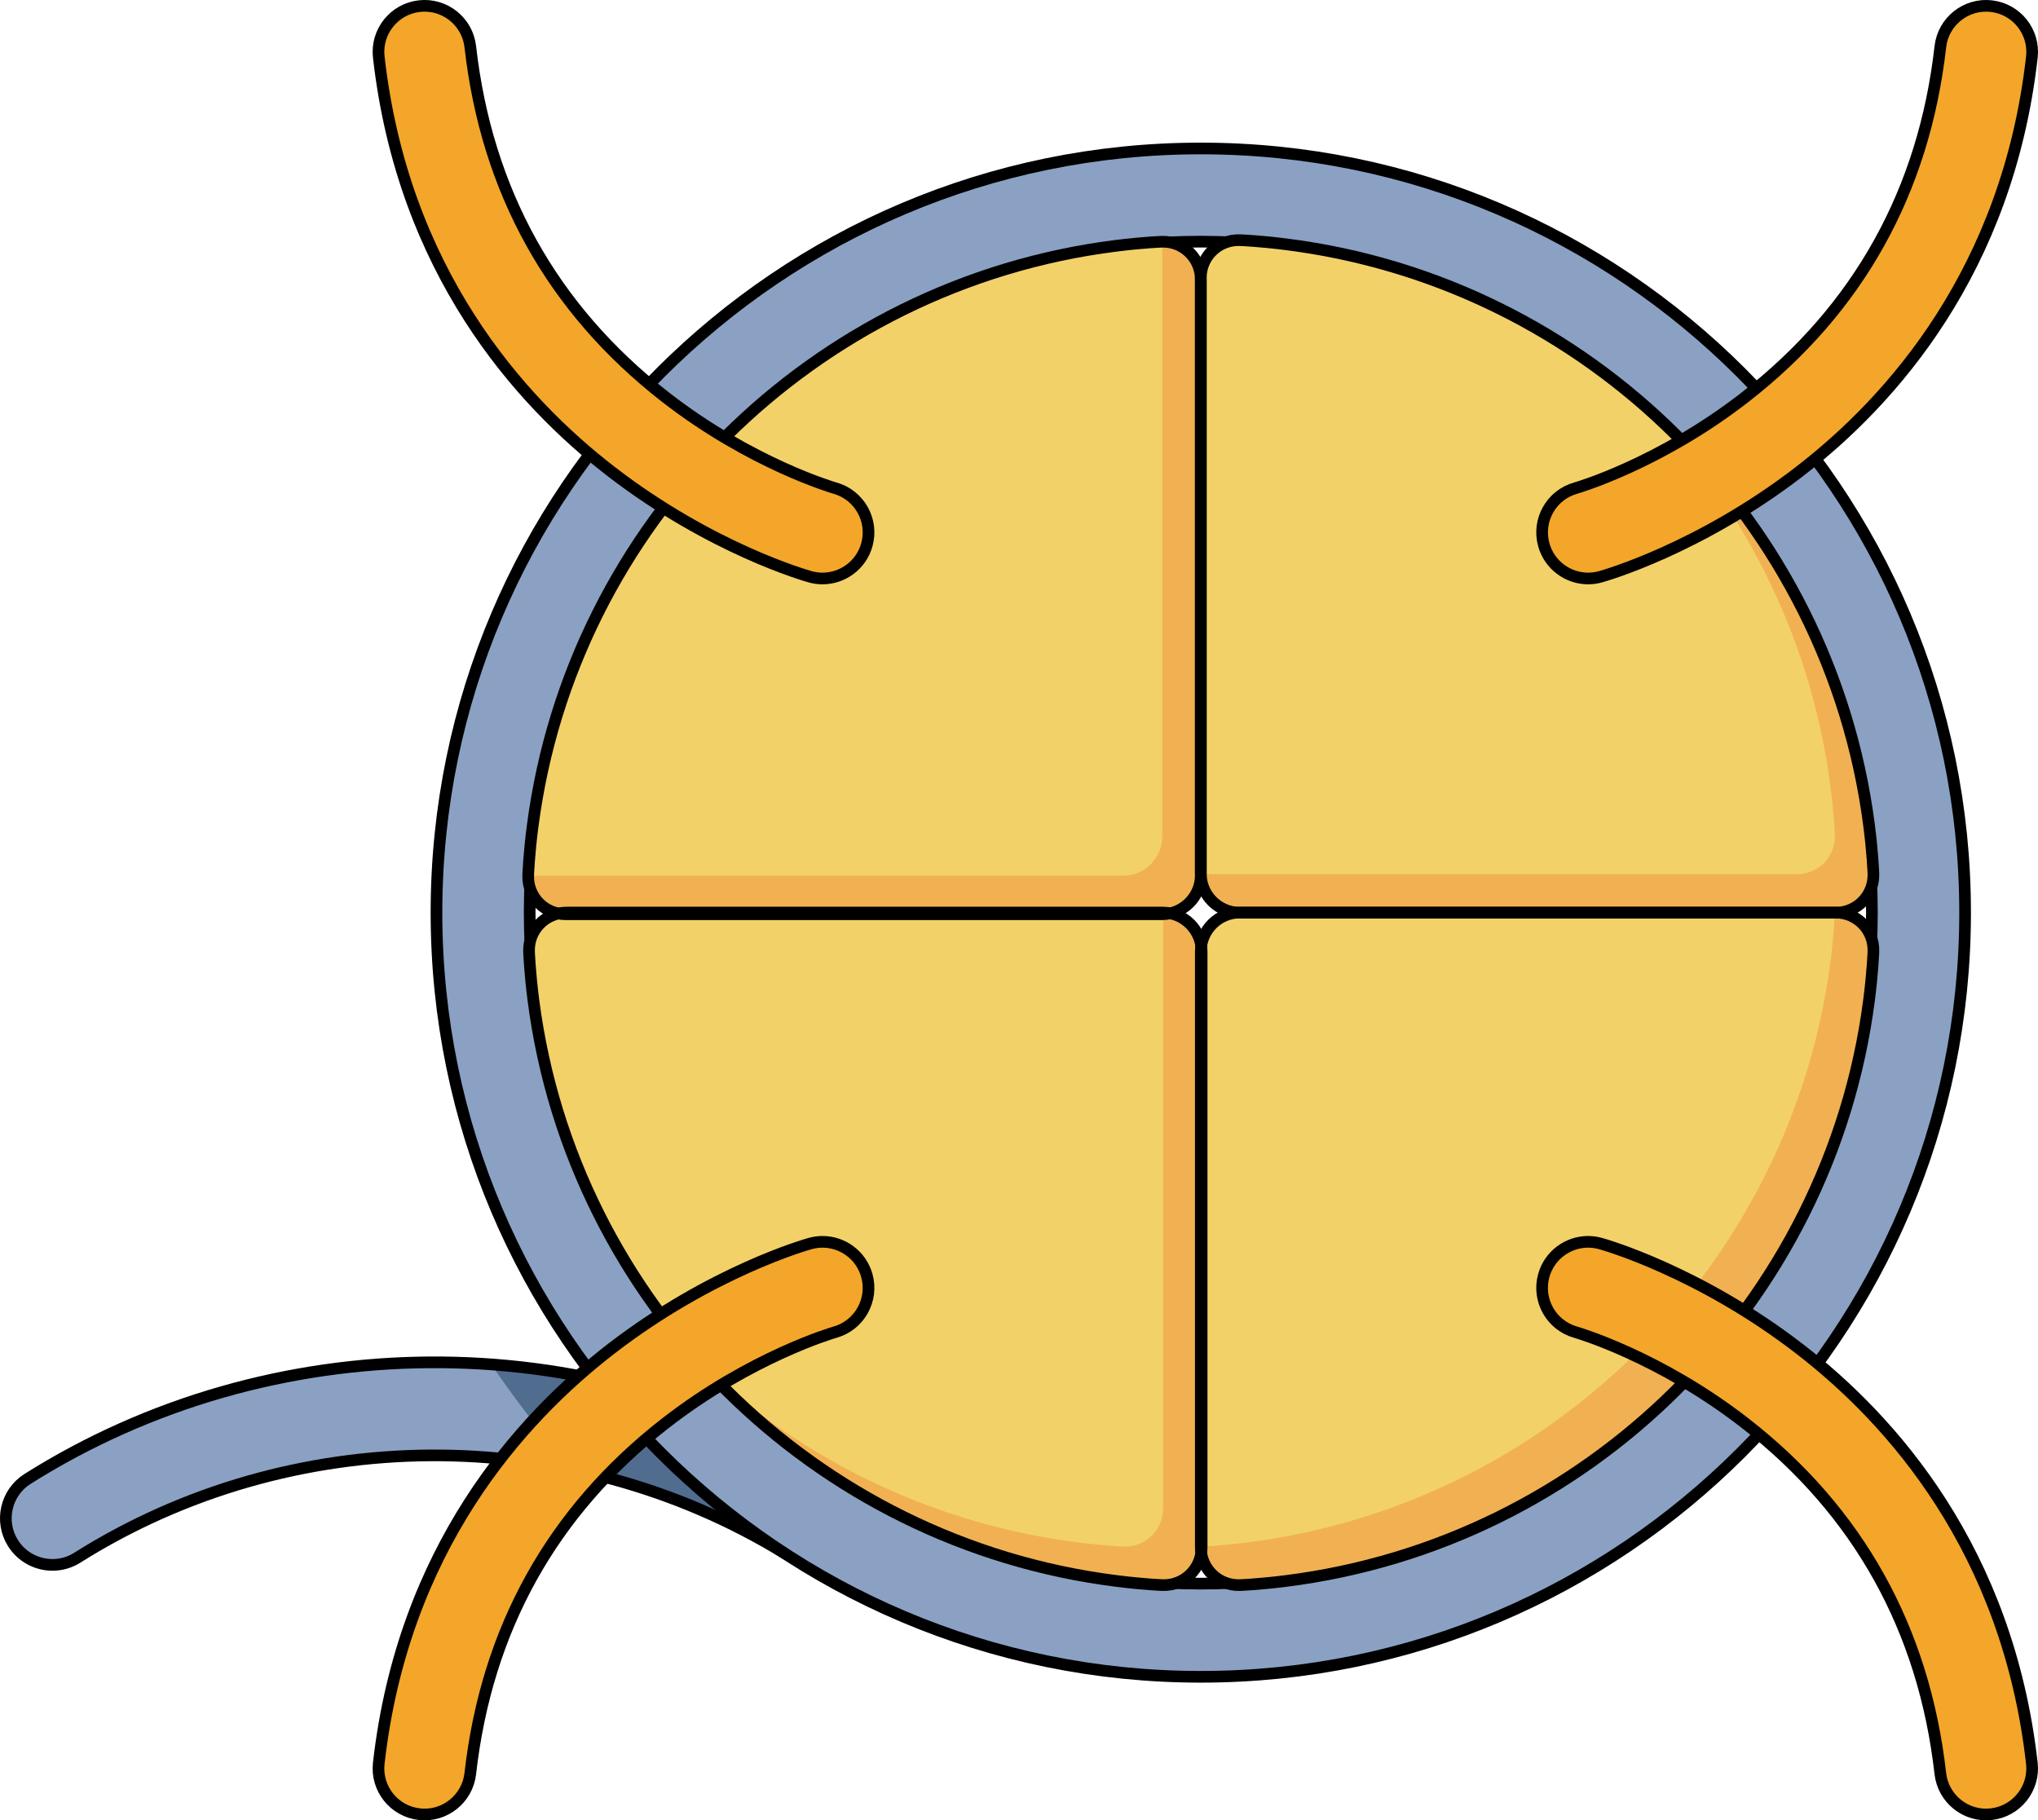 <?xml version="1.0" encoding="utf-8"?>
<!-- Generator: Adobe Illustrator 16.0.0, SVG Export Plug-In . SVG Version: 6.00 Build 0)  -->
<!DOCTYPE svg PUBLIC "-//W3C//DTD SVG 1.1//EN" "http://www.w3.org/Graphics/SVG/1.1/DTD/svg11.dtd">
<svg version="1.1" id="Layer_1" xmlns="http://www.w3.org/2000/svg" xmlns:xlink="http://www.w3.org/1999/xlink" x="0px" y="0px"
	 width="174.652px" height="156.027px" viewBox="0 0 174.652 156.027" enable-background="new 0 0 174.652 156.027"
	 xml:space="preserve">
<g>
	<g>
		<path fill="#8BA1C3" d="M4.497,134.132c-1.326,0-2.623-0.66-3.382-1.864c-1.176-1.866-0.616-4.332,1.249-5.507
			c20.885-13.16,47.981-13.332,69.034-0.445c1.88,1.151,2.472,3.609,1.32,5.49c-1.152,1.88-3.608,2.471-5.49,1.32
			c-18.483-11.313-42.273-11.161-60.606,0.391C5.961,133.934,5.225,134.132,4.497,134.132z"/>
		<path fill="#506D8F" d="M71.398,126.316c-8.981-5.498-19.063-8.61-29.293-9.36c1.709,2.508,4.074,5.718,6.963,9.008
			c6.345,1.316,12.502,3.699,18.16,7.163c1.882,1.15,4.338,0.56,5.49-1.32C73.87,129.925,73.278,127.467,71.398,126.316z"/>
		<path fill="none" stroke="#000000" stroke-linecap="round" stroke-linejoin="round" stroke-miterlimit="10" d="M4.497,134.132
			c-1.326,0-2.623-0.66-3.382-1.864c-1.176-1.866-0.616-4.332,1.249-5.507c20.885-13.16,47.981-13.332,69.034-0.445
			c1.88,1.151,2.472,3.609,1.32,5.49c-1.152,1.88-3.608,2.471-5.49,1.32c-18.483-11.313-42.273-11.161-60.606,0.391
			C5.961,133.934,5.225,134.132,4.497,134.132z"/>
		<g>
			<g>
				<path fill="#8BA1C3" stroke="#000000" stroke-miterlimit="10" d="M102.905,143.725c-36.116,0-65.5-29.383-65.5-65.499
					s29.384-65.5,65.5-65.5s65.5,29.384,65.5,65.5S139.021,143.725,102.905,143.725z M102.905,20.712
					c-31.713,0-57.514,25.801-57.514,57.514s25.801,57.513,57.514,57.513s57.514-25.8,57.514-57.513S134.618,20.712,102.905,20.712z
					"/>
			</g>
			<g>
				<path fill="#F3D169" d="M48.571,78.219c-1.839,0-3.295,1.503-3.233,3.34c0,0,0.058,1.754,0.381,4.233
					c3.399,25.947,24.024,46.476,50.019,49.727c2.372,0.297,3.899,0.346,3.899,0.346c1.837,0.057,3.341-1.399,3.341-3.237V81.561
					c0-1.838-1.504-3.342-3.342-3.342H48.571z"/>
				<path fill="#F3D169" d="M157.315,78.232c1.839,0,3.293-1.505,3.231-3.341c0,0-0.058-1.754-0.382-4.233
					c-3.397-25.949-24.023-46.477-50.019-49.728c-2.37-0.296-3.898-0.345-3.898-0.345c-1.836-0.057-3.341,1.398-3.341,3.238v51.065
					c0,1.837,1.505,3.343,3.343,3.343H157.315z"/>
				<path fill="#F3D169" d="M48.497,78.365c-1.839,0-3.293-1.502-3.232-3.339c0,0,0.058-1.755,0.383-4.232
					c3.397-25.949,24.022-46.478,50.018-49.729c2.371-0.297,3.898-0.345,3.898-0.345c1.837-0.058,3.341,1.399,3.341,3.236v51.067
					c0,1.838-1.504,3.341-3.342,3.341H48.497z"/>
				<path fill="#F3D169" d="M157.315,78.219c1.839,0,3.293,1.503,3.231,3.34c0,0-0.058,1.754-0.382,4.233
					c-3.397,25.947-24.023,46.476-50.019,49.727c-2.37,0.297-3.898,0.346-3.898,0.346c-1.836,0.057-3.341-1.399-3.341-3.237V81.561
					c0-1.838,1.505-3.342,3.343-3.342H157.315z"/>
				<path fill="#F1B152" d="M160.165,70.658c-1.797-13.729-8.42-25.938-18.105-34.876c7.879,8.542,13.214,19.464,14.799,31.568
					c0.324,2.479,0.382,4.233,0.382,4.233c0.062,1.836-1.393,3.341-3.231,3.341h-51.065c-0.011,0-0.021-0.003-0.033-0.004
					c0.019,1.822,1.513,3.312,3.34,3.312h51.065c1.839,0,3.293-1.505,3.231-3.341C160.547,74.891,160.489,73.137,160.165,70.658z"/>
				<path fill="#F1B152" d="M99.598,20.723v50.993c0,1.838-1.504,3.341-3.342,3.341H45.267c-0.043,1.822,1.402,3.308,3.23,3.308
					h51.065c1.838,0,3.342-1.503,3.342-3.341V23.957C102.904,22.131,101.419,20.684,99.598,20.723z"/>
				<path fill="#F1B152" d="M157.315,78.219h-0.077c-0.001,0.011,0.003,0.021,0.002,0.032c0,0-0.058,1.754-0.382,4.233
					c-3.397,25.947-24.023,46.476-50.019,49.727c-2.37,0.297-3.898,0.346-3.898,0.346c-0.012,0-0.022-0.003-0.034-0.002v0.072
					c0,1.838,1.505,3.294,3.341,3.237c0,0,1.528-0.049,3.898-0.346c25.995-3.251,46.621-23.779,50.019-49.727
					c0.324-2.479,0.382-4.233,0.382-4.233C160.608,79.722,159.154,78.219,157.315,78.219z"/>
				<path fill="#F1B152" d="M99.668,78.222c0,0.011,0.003,0.021,0.003,0.031v51.066c0,1.838-1.504,3.294-3.341,3.237
					c0,0-1.527-0.049-3.899-0.346c-12.241-1.531-23.29-6.896-31.912-14.852c9.012,9.77,21.35,16.425,35.219,18.159
					c2.372,0.297,3.899,0.346,3.899,0.346c1.837,0.057,3.341-1.399,3.341-3.237V81.561C102.978,79.734,101.491,78.241,99.668,78.222
					z"/>
				<path fill="none" stroke="#000000" stroke-linecap="round" stroke-linejoin="round" stroke-miterlimit="10" d="M48.497,78.365
					c-1.839,0-3.293-1.502-3.232-3.339c0,0,0.058-1.755,0.383-4.232c3.397-25.949,24.022-46.478,50.018-49.729
					c2.371-0.297,3.898-0.345,3.898-0.345c1.837-0.058,3.341,1.399,3.341,3.236v51.067c0,1.838-1.504,3.341-3.342,3.341H48.497z"/>
				<path fill="none" stroke="#000000" stroke-linecap="round" stroke-linejoin="round" stroke-miterlimit="10" d="M157.315,78.232
					c1.839,0,3.293-1.505,3.231-3.341c0,0-0.058-1.754-0.382-4.233c-3.397-25.949-24.023-46.477-50.019-49.728
					c-2.37-0.296-3.898-0.345-3.898-0.345c-1.836-0.057-3.341,1.398-3.341,3.238v51.065c0,1.837,1.505,3.343,3.343,3.343H157.315z"
					/>
				<path fill="none" stroke="#000000" stroke-linecap="round" stroke-linejoin="round" stroke-miterlimit="10" d="M157.315,78.219
					c1.839,0,3.293,1.503,3.231,3.34c0,0-0.058,1.754-0.382,4.233c-3.397,25.947-24.023,46.476-50.019,49.727
					c-2.37,0.297-3.898,0.346-3.898,0.346c-1.836,0.057-3.341-1.399-3.341-3.237V81.561c0-1.838,1.505-3.342,3.343-3.342H157.315z"
					/>
				<path fill="none" stroke="#000000" stroke-linecap="round" stroke-linejoin="round" stroke-miterlimit="10" d="M48.571,78.219
					c-1.839,0-3.295,1.503-3.233,3.34c0,0,0.058,1.754,0.381,4.233c3.399,25.947,24.024,46.476,50.019,49.727
					c2.372,0.297,3.899,0.346,3.899,0.346c1.837,0.057,3.341-1.399,3.341-3.237V81.561c0-1.838-1.504-3.342-3.342-3.342H48.571z"/>
			</g>
		</g>
	</g>
	<path fill="#F3A629" stroke="#000000" stroke-miterlimit="10" d="M70.488,49.584c1.729,0,3.314-1.145,3.8-2.892
		c0.583-2.097-0.642-4.269-2.737-4.855c-0.08-0.022-7.18-2.078-14.55-7.82c-9.677-7.542-15.295-17.64-16.698-30.014
		c-0.246-2.166-2.203-3.726-4.366-3.478c-2.165,0.246-3.723,2.201-3.477,4.366c2.074,18.291,11.999,29.433,19.96,35.559
		c8.573,6.598,16.67,8.895,17.01,8.988C69.783,49.538,70.139,49.584,70.488,49.584z"/>
	<path fill="#F3A629" stroke="#000000" stroke-miterlimit="10" d="M136.099,49.584c-1.729,0-3.314-1.145-3.8-2.892
		c-0.583-2.097,0.642-4.269,2.737-4.855c0.08-0.022,7.18-2.078,14.55-7.82c9.677-7.542,15.295-17.64,16.698-30.014
		c0.246-2.166,2.203-3.726,4.366-3.478c2.165,0.246,3.723,2.201,3.477,4.366c-2.074,18.291-11.999,29.433-19.96,35.559
		c-8.573,6.598-16.67,8.895-17.01,8.988C136.804,49.538,136.448,49.584,136.099,49.584z"/>
	<path fill="#F3A629" stroke="#000000" stroke-miterlimit="10" d="M136.098,106.442c-1.729,0-3.314,1.145-3.8,2.892
		c-0.583,2.097,0.642,4.269,2.737,4.855c0.08,0.022,7.18,2.078,14.55,7.82c9.677,7.542,15.295,17.64,16.698,30.014
		c0.246,2.166,2.203,3.726,4.366,3.478c2.165-0.246,3.723-2.201,3.477-4.366c-2.074-18.291-11.999-29.433-19.96-35.559
		c-8.573-6.598-16.67-8.895-17.01-8.988C136.803,106.489,136.447,106.442,136.098,106.442z"/>
	<path fill="#F3A629" stroke="#000000" stroke-miterlimit="10" d="M70.487,106.442c1.729,0,3.314,1.145,3.8,2.892
		c0.583,2.097-0.642,4.269-2.737,4.855c-0.08,0.022-7.18,2.078-14.55,7.82c-9.677,7.542-15.295,17.64-16.698,30.014
		c-0.246,2.166-2.203,3.726-4.366,3.478c-2.165-0.246-3.723-2.201-3.477-4.366c2.074-18.291,11.999-29.433,19.96-35.559
		c8.573-6.598,16.67-8.895,17.01-8.988C69.782,106.489,70.138,106.442,70.487,106.442z"/>
</g>
</svg>
